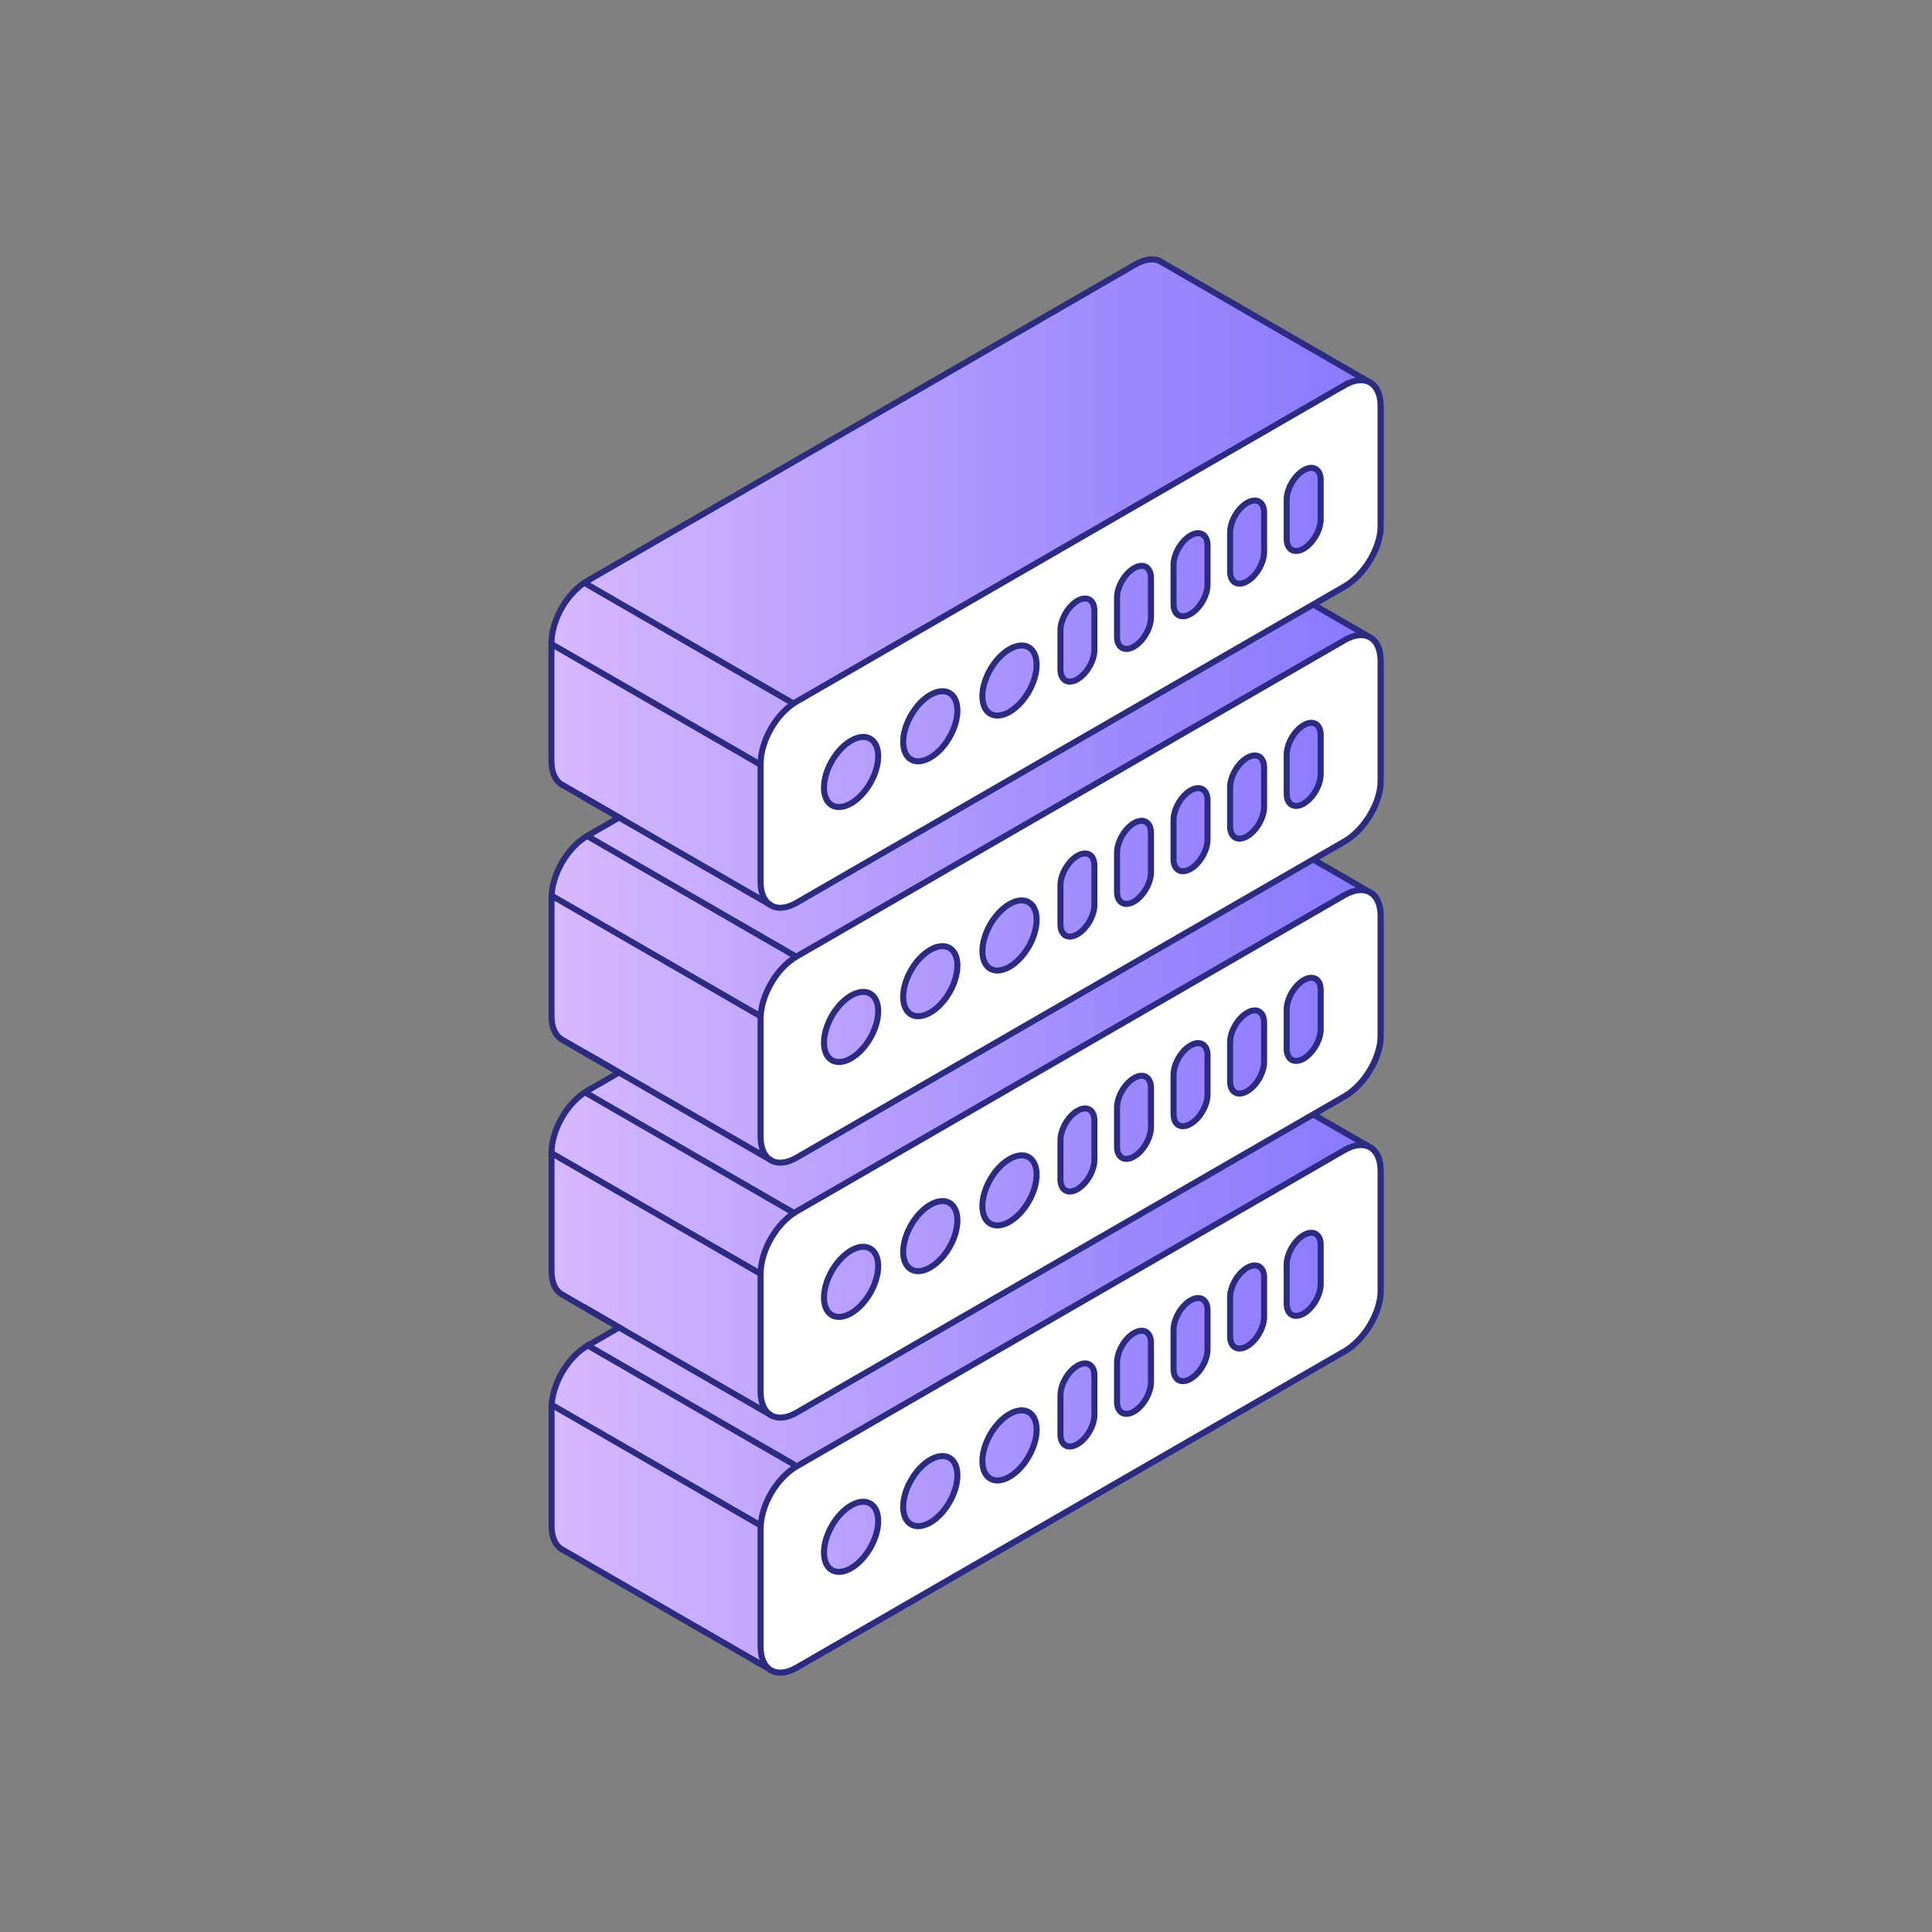 <svg width="320" height="320" viewBox="0 0 320 320" fill="none" xmlns="http://www.w3.org/2000/svg">
<rect x="0" y="0" width="320" height="320" fill="#808080" stroke="none"/>
<g clip-path="url(#clip0_2376_2928)">
<path fill-rule="evenodd" clip-rule="evenodd" d="M228.666 87.18V67.27C228.666 65.4 228.066 64.08 227.056 63.43L192.426 43.43C191.336 42.72 189.786 42.8 188.036 43.81L97.326 96.18C93.956 98.12 91.336 102.67 91.336 106.56V126.03C91.336 127.9 91.936 129.22 92.946 129.88L102.526 135.41L97.336 138.41C93.966 140.35 91.346 144.9 91.346 148.79V168.26C91.346 170.13 91.946 171.46 92.956 172.11L102.526 177.64L97.336 180.63C93.966 182.57 91.346 187.12 91.346 191.01V210.48C91.346 212.35 91.946 213.67 92.956 214.33L102.536 219.86L97.346 222.86C93.976 224.8 91.356 229.35 91.356 233.24V252.71C91.356 254.58 91.956 255.9 92.966 256.56L127.606 276.56C128.686 277.27 130.246 277.19 131.996 276.18L222.696 223.82C226.076 221.87 228.696 217.32 228.696 213.86V193.95C228.696 192.08 228.096 190.76 227.086 190.11L217.506 184.58L222.696 181.59C226.076 179.64 228.696 175.1 228.696 171.64V151.73C228.696 149.86 228.096 148.54 227.086 147.89L217.516 142.36L222.696 139.37C226.076 137.42 228.696 132.87 228.696 129.41V109.5C228.696 107.63 228.096 106.31 227.086 105.66L217.506 100.13L222.696 97.14C226.076 95.19 228.696 90.65 228.696 87.19L228.666 87.18Z" fill="url(#paint0_linear_2376_2928)" stroke="#2B2B82" stroke-miterlimit="10"/>
<path d="M222.667 63.82L131.967 116.19C128.597 118.13 125.977 122.68 125.977 126.57V146.04C125.977 149.94 128.597 151.46 131.967 149.51L222.667 97.14C226.047 95.19 228.667 90.65 228.667 87.19V67.28C228.667 63.39 226.047 61.88 222.667 63.83V63.82ZM140.967 133.06C138.477 134.49 136.477 133.34 136.477 130.46C136.477 127.58 138.487 124.11 140.967 122.68C143.457 121.24 145.457 122.4 145.457 125.27C145.457 128.14 143.447 131.62 140.967 133.06ZM154.087 125.48C151.597 126.92 149.597 125.76 149.597 122.89C149.597 120.02 151.607 116.54 154.087 115.1C156.577 113.67 158.577 114.82 158.577 117.7C158.577 120.58 156.567 124.05 154.087 125.48ZM167.207 117.91C164.717 119.34 162.717 118.19 162.717 115.31C162.717 112.43 164.727 108.96 167.207 107.53C169.697 106.09 171.697 107.25 171.697 110.13C171.697 113.01 169.687 116.48 167.207 117.91ZM181.267 107.63C181.267 109.43 180.007 111.6 178.457 112.51C176.897 113.41 175.647 112.69 175.647 110.89V104.4C175.647 102.61 176.907 100.43 178.457 99.52C180.017 98.62 181.267 99.35 181.267 101.14V107.63ZM190.637 102.22C190.637 104.02 189.377 106.19 187.827 107.1C186.267 108 185.017 107.27 185.017 105.48V98.99C185.017 97.2 186.277 95.02 187.827 94.11C189.387 93.21 190.637 93.94 190.637 95.73V102.22ZM200.007 96.81C200.007 98.61 198.747 100.79 197.187 101.69C195.627 102.59 194.377 101.87 194.377 100.07V93.58C194.377 91.79 195.627 89.61 197.187 88.7C198.747 87.8 200.007 88.53 200.007 90.32V96.81ZM209.377 91.4C209.377 93.2 208.117 95.38 206.567 96.28C205.007 97.18 203.747 96.46 203.747 94.66V88.17C203.747 86.38 205.007 84.19 206.567 83.29C208.127 82.39 209.377 83.12 209.377 84.91V91.4ZM218.747 85.99C218.747 87.79 217.487 89.97 215.937 90.87C214.377 91.77 213.117 91.05 213.117 89.25V82.76C213.117 80.97 214.377 78.78 215.937 77.88C217.497 76.98 218.747 77.71 218.747 79.5V85.99Z" fill="white" stroke="#2B2B82" stroke-miterlimit="10"/>
<path d="M222.667 106.05L131.967 158.41C128.597 160.35 125.977 164.9 125.977 168.79V188.26C125.977 192.16 128.597 193.68 131.967 191.73L222.667 139.37C226.047 137.42 228.667 132.88 228.667 129.41V109.5C228.667 105.61 226.047 104.1 222.667 106.04V106.05ZM140.967 175.29C138.477 176.72 136.477 175.56 136.477 172.69C136.477 169.82 138.487 166.34 140.967 164.9C143.457 163.47 145.457 164.62 145.457 167.5C145.457 170.38 143.447 173.85 140.967 175.29ZM154.087 167.71C151.597 169.14 149.597 167.99 149.597 165.11C149.597 162.23 151.607 158.76 154.087 157.33C156.577 155.89 158.577 157.05 158.577 159.93C158.577 162.81 156.567 166.28 154.087 167.71ZM167.207 160.14C164.717 161.57 162.717 160.41 162.717 157.54C162.717 154.67 164.727 151.19 167.207 149.75C169.697 148.32 171.697 149.47 171.697 152.35C171.697 155.23 169.687 158.7 167.207 160.14ZM181.267 149.86C181.267 151.66 180.007 153.83 178.457 154.74C176.897 155.64 175.647 154.91 175.647 153.12V146.63C175.647 144.84 176.907 142.65 178.457 141.75C180.017 140.85 181.267 141.57 181.267 143.37V149.86ZM190.637 144.45C190.637 146.25 189.377 148.43 187.827 149.33C186.267 150.23 185.017 149.51 185.017 147.71V141.22C185.017 139.43 186.277 137.25 187.827 136.34C189.387 135.44 190.637 136.16 190.637 137.96V144.45ZM200.007 139.04C200.007 140.84 198.747 143.01 197.187 143.92C195.627 144.82 194.377 144.09 194.377 142.3V135.81C194.377 134.02 195.627 131.83 197.187 130.93C198.747 130.03 200.007 130.75 200.007 132.55V139.04ZM209.377 133.63C209.377 135.43 208.117 137.6 206.567 138.51C205.017 139.42 203.747 138.69 203.747 136.89V130.4C203.747 128.61 205.007 126.43 206.567 125.52C208.127 124.61 209.377 125.34 209.377 127.14V133.63ZM218.747 128.22C218.747 130.02 217.487 132.19 215.937 133.1C214.377 134 213.117 133.27 213.117 131.48V124.99C213.117 123.2 214.377 121.02 215.937 120.11C217.497 119.21 218.747 119.94 218.747 121.73V128.22Z" fill="white" stroke="#2B2B82" stroke-miterlimit="10"/>
<path d="M222.667 148.27L131.967 200.64C128.597 202.58 125.977 207.13 125.977 211.02V230.49C125.977 234.39 128.597 235.91 131.967 233.96L222.667 181.6C226.047 179.65 228.667 175.1 228.667 171.64V151.73C228.667 147.84 226.047 146.33 222.667 148.27ZM140.967 217.51C138.477 218.94 136.477 217.78 136.477 214.91C136.477 212.04 138.487 208.56 140.967 207.12C143.457 205.69 145.457 206.85 145.457 209.72C145.457 212.59 143.447 216.07 140.967 217.51ZM154.087 209.93C151.597 211.37 149.597 210.21 149.597 207.34C149.597 204.47 151.607 200.99 154.087 199.55C156.577 198.12 158.577 199.27 158.577 202.15C158.577 205.03 156.567 208.5 154.087 209.93ZM167.207 202.36C164.717 203.79 162.717 202.64 162.717 199.76C162.717 196.88 164.727 193.41 167.207 191.98C169.697 190.54 171.697 191.7 171.697 194.57C171.697 197.44 169.687 200.92 167.207 202.36ZM181.267 192.09C181.267 193.89 180.007 196.06 178.457 196.97C176.897 197.87 175.647 197.15 175.647 195.35V188.86C175.647 187.07 176.907 184.89 178.457 183.98C180.017 183.08 181.267 183.8 181.267 185.6V192.09ZM190.637 186.68C190.637 188.48 189.377 190.66 187.827 191.56C186.267 192.46 185.017 191.74 185.017 189.94V183.45C185.017 181.66 186.277 179.48 187.827 178.57C189.387 177.67 190.637 178.4 190.637 180.19V186.68ZM200.007 181.27C200.007 183.07 198.747 185.25 197.187 186.15C195.627 187.05 194.377 186.33 194.377 184.53V178.04C194.377 176.25 195.627 174.06 197.187 173.16C198.747 172.26 200.007 172.98 200.007 174.78V181.27ZM209.377 175.86C209.377 177.66 208.117 179.83 206.567 180.74C205.007 181.64 203.747 180.91 203.747 179.12V172.63C203.747 170.84 205.007 168.66 206.567 167.75C208.127 166.84 209.377 167.57 209.377 169.37V175.86ZM218.747 170.45C218.747 172.25 217.487 174.42 215.937 175.33C214.377 176.23 213.117 175.51 213.117 173.71V167.22C213.117 165.43 214.377 163.25 215.937 162.34C217.497 161.44 218.747 162.17 218.747 163.96V170.45Z" fill="white" stroke="#2B2B82" stroke-miterlimit="10"/>
<path d="M222.667 190.5L131.967 242.87C128.597 244.81 125.977 249.36 125.977 253.25V272.72C125.977 276.62 128.597 278.13 131.967 276.19L222.667 223.83C226.047 221.88 228.667 217.33 228.667 213.87V193.96C228.667 190.07 226.047 188.56 222.667 190.5ZM140.967 259.74C138.477 261.17 136.477 260.01 136.477 257.14C136.477 254.27 138.487 250.79 140.967 249.35C143.457 247.92 145.457 249.08 145.457 251.95C145.457 254.82 143.447 258.3 140.967 259.74ZM154.087 252.17C151.597 253.6 149.597 252.44 149.597 249.57C149.597 246.7 151.607 243.22 154.087 241.78C156.577 240.35 158.577 241.51 158.577 244.38C158.577 247.25 156.567 250.73 154.087 252.17ZM167.207 244.6C164.717 246.03 162.717 244.87 162.717 242C162.717 239.13 164.727 235.65 167.207 234.21C169.697 232.78 171.697 233.93 171.697 236.81C171.697 239.69 169.687 243.16 167.207 244.6ZM181.267 234.32C181.267 236.12 180.007 238.3 178.457 239.2C176.897 240.1 175.647 239.38 175.647 237.58V231.09C175.647 229.3 176.907 227.12 178.457 226.21C180.017 225.31 181.267 226.04 181.267 227.83V234.32ZM190.637 228.91C190.637 230.71 189.377 232.89 187.827 233.79C186.267 234.69 185.017 233.97 185.017 232.17V225.68C185.017 223.89 186.277 221.7 187.827 220.8C189.387 219.9 190.637 220.62 190.637 222.42V228.91ZM200.007 223.5C200.007 225.3 198.747 227.47 197.187 228.38C195.627 229.28 194.377 228.55 194.377 226.76V220.27C194.377 218.48 195.627 216.29 197.187 215.39C198.747 214.49 200.007 215.21 200.007 217.01V223.5ZM209.377 218.09C209.377 219.89 208.117 222.06 206.567 222.97C205.007 223.87 203.747 223.15 203.747 221.35V214.86C203.747 213.07 205.007 210.89 206.567 209.98C208.127 209.08 209.377 209.8 209.377 211.6V218.09ZM218.747 212.68C218.747 214.48 217.487 216.66 215.937 217.56C214.377 218.46 213.117 217.74 213.117 215.94V209.45C213.117 207.66 214.377 205.48 215.937 204.57C217.497 203.67 218.747 204.4 218.747 206.19V212.68Z" fill="white" stroke="#2B2B82" stroke-miterlimit="10"/>
<path d="M127.757 234.43L96.637 216.46" stroke="#2B2B82" stroke-miterlimit="10"/>
<path d="M127.757 192.2L96.637 174.23" stroke="#2B2B82" stroke-miterlimit="10"/>
<path d="M127.757 149.97L96.637 132" stroke="#2B2B82" stroke-miterlimit="10"/>
<path d="M131.656 116.66L97.016 96.67" stroke="#2B2B82" stroke-miterlimit="10"/>
<path d="M125.976 126.66L91.336 106.67" stroke="#2B2B82" stroke-miterlimit="10"/>
<path d="M131.656 158.33L97.016 138.33" stroke="#2B2B82" stroke-miterlimit="10"/>
<path d="M125.976 168.33L91.336 148.33" stroke="#2B2B82" stroke-miterlimit="10"/>
<path d="M131.656 200.99L97.016 180.99" stroke="#2B2B82" stroke-miterlimit="10"/>
<path d="M125.976 210.99L91.336 190.99" stroke="#2B2B82" stroke-miterlimit="10"/>
<path d="M131.656 242.66L97.016 222.66" stroke="#2B2B82" stroke-miterlimit="10"/>
<path d="M125.976 252.66L91.336 232.66" stroke="#2B2B82" stroke-miterlimit="10"/>
</g>
<defs>
<linearGradient id="paint0_linear_2376_2928" x1="91.336" y1="160" x2="228.666" y2="160" gradientUnits="userSpaceOnUse">
<stop stop-color="#D8B9FF"/>
<stop offset="0.05" stop-color="#D3B5FE"/>
<stop offset="0.69" stop-color="#9D89FD"/>
<stop offset="1" stop-color="#8878FD"/>
</linearGradient>
<clipPath id="clip0_2376_2928">
<rect width="138.33" height="235.06" fill="white" transform="translate(90.836 42.47)"/>
</clipPath>
</defs>
</svg>
